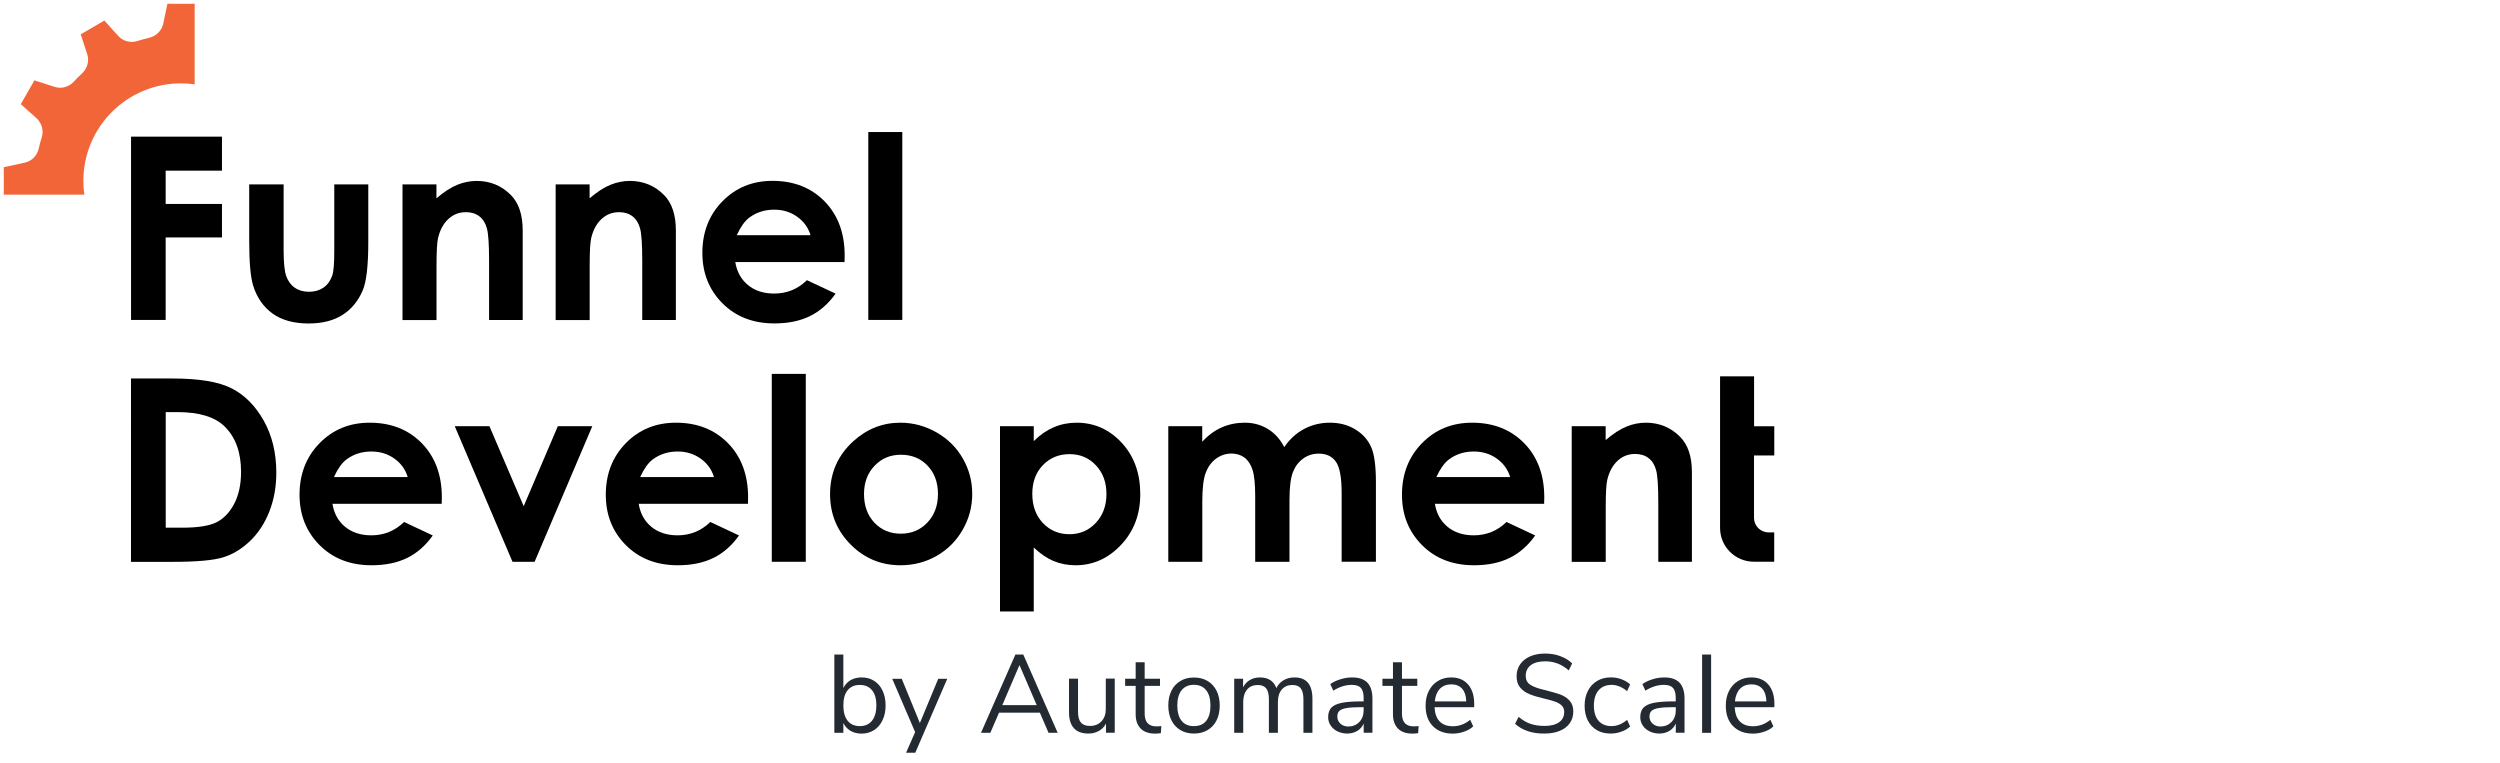 <?xml version="1.0" encoding="utf-8"?>
<!-- Generator: Adobe Illustrator 24.0.1, SVG Export Plug-In . SVG Version: 6.00 Build 0)  -->
<svg version="1.1" id="Layer_1" xmlns="http://www.w3.org/2000/svg" xmlns:xlink="http://www.w3.org/1999/xlink" x="0px" y="0px"
	 width="380px" height="116px" viewBox="0 0 380 116" style="enable-background:new 0 0 380 116;" xml:space="preserve">
<style type="text/css">
	.st0{fill:#242A31;}
	.st1{fill:#F26539;}
</style>
<g>
	<g>
		<g>
			<path class="st0" d="M132.87,103.49c0.55,0.35,0.98,0.84,1.28,1.49c0.3,0.64,0.46,1.38,0.46,2.23c0,0.86-0.15,1.61-0.46,2.25
				c-0.3,0.65-0.73,1.15-1.28,1.51c-0.55,0.36-1.19,0.54-1.91,0.54c-0.64,0-1.2-0.14-1.68-0.42c-0.48-0.28-0.84-0.68-1.09-1.2v1.5
				h-1.37v-11.9h1.37v5.1c0.25-0.52,0.61-0.92,1.09-1.2c0.48-0.28,1.04-0.42,1.68-0.42C131.68,102.96,132.32,103.14,132.87,103.49z
				 M132.55,109.54c0.44-0.56,0.66-1.34,0.66-2.34c0-0.98-0.22-1.74-0.66-2.28c-0.44-0.54-1.06-0.81-1.86-0.81s-1.41,0.27-1.85,0.81
				s-0.65,1.31-0.65,2.31c0,1,0.22,1.78,0.65,2.32s1.05,0.82,1.85,0.82S132.11,110.09,132.55,109.54z"/>
			<path class="st0" d="M142.61,103.18h1.37l-4.86,11.24h-1.4l1.38-3.14l-3.48-8.1h1.45l2.75,6.72L142.61,103.18z"/>
			<path class="st0" d="M159.38,111.39l-1.32-3.06h-6.21l-1.32,3.06h-1.42l5.23-11.9h1.2l5.23,11.9H159.38z M152.35,107.18h5.23
				l-2.62-6.09L152.35,107.18z"/>
			<path class="st0" d="M169.44,103.16v8.22h-1.33v-1.4c-0.26,0.5-0.62,0.87-1.09,1.13c-0.47,0.26-0.99,0.39-1.58,0.39
				c-0.98,0-1.72-0.27-2.21-0.82c-0.5-0.55-0.74-1.35-0.74-2.42v-5.1h1.37v5.06c0,0.73,0.15,1.27,0.44,1.61
				c0.29,0.34,0.75,0.51,1.38,0.51c0.72,0,1.3-0.23,1.74-0.7c0.44-0.47,0.66-1.08,0.66-1.85v-4.64H169.44z"/>
			<path class="st0" d="M176.52,110.36l-0.07,1.08c-0.26,0.04-0.54,0.07-0.84,0.07c-0.99,0-1.74-0.26-2.24-0.78
				c-0.5-0.52-0.75-1.24-0.75-2.16v-4.32h-1.6v-1.08h1.6v-2.5h1.37v2.5h2.33v1.08h-2.33v4.22c0,1.29,0.6,1.94,1.79,1.94
				C176.02,110.41,176.27,110.39,176.52,110.36z"/>
			<path class="st0" d="M179.43,110.98c-0.59-0.35-1.05-0.85-1.37-1.49c-0.32-0.65-0.48-1.4-0.48-2.25c0-0.85,0.16-1.61,0.48-2.25
				c0.32-0.65,0.78-1.14,1.37-1.49c0.59-0.35,1.27-0.52,2.05-0.52c0.78,0,1.46,0.17,2.06,0.52c0.6,0.35,1.05,0.85,1.38,1.49
				c0.32,0.65,0.48,1.4,0.48,2.25c0,0.86-0.16,1.61-0.48,2.25c-0.32,0.65-0.78,1.14-1.38,1.49c-0.6,0.35-1.28,0.52-2.06,0.52
				C180.7,111.5,180.02,111.33,179.43,110.98z M183.34,109.57c0.43-0.53,0.65-1.31,0.65-2.34c0-1-0.22-1.78-0.66-2.32
				c-0.44-0.55-1.06-0.82-1.86-0.82c-0.8,0-1.42,0.27-1.86,0.82c-0.44,0.55-0.66,1.32-0.66,2.32c0,1.01,0.22,1.79,0.65,2.33
				c0.43,0.54,1.05,0.81,1.87,0.81C182.29,110.37,182.91,110.11,183.34,109.57z"/>
			<path class="st0" d="M199.49,106.22v5.17h-1.37v-5.1c0-0.75-0.13-1.3-0.4-1.65c-0.26-0.35-0.69-0.52-1.27-0.52
				c-0.69,0-1.23,0.23-1.62,0.69c-0.39,0.46-0.59,1.09-0.59,1.89v4.69h-1.37v-5.1c0-0.76-0.14-1.32-0.41-1.66
				c-0.27-0.34-0.7-0.51-1.28-0.51c-0.69,0-1.23,0.23-1.62,0.69c-0.39,0.46-0.59,1.09-0.59,1.89v4.69h-1.37v-8.22h1.35v1.3
				c0.25-0.48,0.59-0.85,1.03-1.11c0.44-0.26,0.95-0.39,1.52-0.39c1.27,0,2.11,0.54,2.51,1.62c0.24-0.51,0.6-0.9,1.08-1.19
				c0.48-0.29,1.04-0.43,1.65-0.43C198.58,102.96,199.49,104.05,199.49,106.22z"/>
			<path class="st0" d="M207.84,103.76c0.51,0.53,0.77,1.35,0.77,2.44v5.18h-1.33v-1.4c-0.21,0.48-0.54,0.86-0.98,1.12
				c-0.44,0.26-0.95,0.4-1.52,0.4c-0.53,0-1.02-0.11-1.46-0.32c-0.44-0.21-0.8-0.51-1.05-0.89c-0.26-0.38-0.39-0.8-0.39-1.27
				c0-0.62,0.16-1.1,0.47-1.44c0.32-0.34,0.83-0.59,1.55-0.74c0.72-0.15,1.72-0.23,3-0.23h0.37v-0.56c0-0.69-0.14-1.18-0.42-1.49
				c-0.28-0.31-0.74-0.46-1.37-0.46c-0.95,0-1.88,0.29-2.82,0.88l-0.46-1c0.43-0.3,0.94-0.55,1.54-0.73
				c0.6-0.19,1.18-0.28,1.75-0.28C206.54,102.96,207.32,103.23,207.84,103.76z M206.62,109.74c0.43-0.46,0.65-1.04,0.65-1.76v-0.49
				h-0.3c-0.99,0-1.74,0.04-2.26,0.13c-0.52,0.08-0.89,0.23-1.11,0.42s-0.33,0.49-0.33,0.87c0,0.44,0.16,0.8,0.48,1.09
				c0.32,0.29,0.72,0.43,1.21,0.43C205.63,110.42,206.19,110.19,206.62,109.74z"/>
			<path class="st0" d="M215.63,110.36l-0.07,1.08c-0.26,0.04-0.54,0.07-0.84,0.07c-0.99,0-1.74-0.26-2.24-0.78
				c-0.5-0.52-0.75-1.24-0.75-2.16v-4.32h-1.6v-1.08h1.6v-2.5h1.37v2.5h2.33v1.08h-2.33v4.22c0,1.29,0.6,1.94,1.79,1.94
				C215.13,110.41,215.38,110.39,215.63,110.36z"/>
			<path class="st0" d="M224.06,107.49h-6.01c0.05,0.96,0.3,1.68,0.78,2.17c0.47,0.49,1.14,0.73,2.01,0.73
				c0.96,0,1.83-0.33,2.63-0.98l0.46,1c-0.36,0.34-0.82,0.61-1.38,0.8c-0.56,0.2-1.14,0.3-1.72,0.3c-1.28,0-2.29-0.38-3.03-1.13
				c-0.74-0.75-1.11-1.79-1.11-3.12c0-0.84,0.16-1.59,0.49-2.24c0.33-0.65,0.78-1.15,1.38-1.51c0.59-0.36,1.26-0.54,2.02-0.54
				c1.09,0,1.95,0.36,2.57,1.07c0.62,0.71,0.93,1.7,0.93,2.95V107.49z M218.86,104.7c-0.43,0.45-0.69,1.09-0.77,1.91h4.78
				c-0.02-0.83-0.23-1.47-0.62-1.92c-0.39-0.44-0.95-0.67-1.65-0.67C219.87,104.03,219.29,104.25,218.86,104.7z"/>
			<path class="st0" d="M230.29,110.02l0.54-1.06c0.59,0.5,1.18,0.85,1.8,1.06c0.61,0.21,1.32,0.32,2.14,0.32
				c0.96,0,1.69-0.19,2.21-0.56c0.52-0.37,0.78-0.89,0.78-1.57c0-0.39-0.12-0.71-0.37-0.96c-0.25-0.25-0.57-0.44-0.98-0.59
				s-0.95-0.3-1.64-0.46c-0.92-0.21-1.68-0.44-2.27-0.68c-0.59-0.24-1.07-0.57-1.43-1.01c-0.37-0.44-0.55-1.01-0.55-1.72
				c0-0.68,0.18-1.27,0.53-1.8c0.35-0.52,0.86-0.93,1.52-1.22c0.66-0.29,1.42-0.43,2.29-0.43c0.82,0,1.59,0.13,2.3,0.39
				c0.71,0.26,1.32,0.63,1.81,1.11l-0.52,1.06c-0.56-0.48-1.13-0.84-1.71-1.05c-0.58-0.22-1.21-0.33-1.88-0.33
				c-0.92,0-1.65,0.19-2.17,0.58c-0.52,0.39-0.78,0.93-0.78,1.63c0,0.6,0.23,1.05,0.69,1.35c0.46,0.3,1.16,0.56,2.09,0.78
				c1.02,0.25,1.83,0.48,2.41,0.68c0.59,0.21,1.07,0.52,1.46,0.94c0.39,0.42,0.58,0.97,0.58,1.67c0,0.67-0.18,1.27-0.53,1.77
				c-0.35,0.51-0.86,0.9-1.53,1.17c-0.66,0.28-1.44,0.41-2.33,0.41C232.89,111.52,231.41,111.02,230.29,110.02z"/>
			<path class="st0" d="M242.72,110.98c-0.6-0.35-1.05-0.84-1.38-1.48c-0.32-0.64-0.48-1.38-0.48-2.24c0-0.85,0.17-1.61,0.5-2.25
				c0.33-0.65,0.8-1.15,1.4-1.51c0.6-0.36,1.31-0.54,2.12-0.54c0.55,0,1.09,0.1,1.62,0.3c0.53,0.2,0.96,0.46,1.28,0.78l-0.46,1.01
				c-0.78-0.63-1.56-0.95-2.36-0.95c-0.84,0-1.5,0.28-1.98,0.83c-0.47,0.55-0.71,1.33-0.71,2.33c0,0.99,0.24,1.76,0.71,2.3
				c0.47,0.54,1.13,0.81,1.98,0.81c0.8,0,1.59-0.31,2.36-0.95l0.46,1.01c-0.35,0.33-0.79,0.59-1.32,0.78
				c-0.53,0.19-1.07,0.29-1.64,0.29C244.02,111.5,243.31,111.33,242.72,110.98z"/>
			<path class="st0" d="M255.28,103.76c0.51,0.53,0.77,1.35,0.77,2.44v5.18h-1.33v-1.4c-0.21,0.48-0.54,0.86-0.98,1.12
				c-0.44,0.26-0.95,0.4-1.52,0.4c-0.53,0-1.02-0.11-1.46-0.32c-0.44-0.21-0.8-0.51-1.05-0.89c-0.26-0.38-0.39-0.8-0.39-1.27
				c0-0.62,0.16-1.1,0.47-1.44c0.32-0.34,0.83-0.59,1.55-0.74c0.72-0.15,1.72-0.23,3-0.23h0.37v-0.56c0-0.69-0.14-1.18-0.42-1.49
				c-0.28-0.31-0.74-0.46-1.37-0.46c-0.95,0-1.88,0.29-2.82,0.88l-0.46-1c0.43-0.3,0.94-0.55,1.54-0.73
				c0.6-0.19,1.18-0.28,1.75-0.28C253.99,102.96,254.77,103.23,255.28,103.76z M254.07,109.74c0.43-0.46,0.65-1.04,0.65-1.76v-0.49
				h-0.3c-0.99,0-1.74,0.04-2.26,0.13c-0.52,0.08-0.89,0.23-1.11,0.42s-0.33,0.49-0.33,0.87c0,0.44,0.16,0.8,0.48,1.09
				c0.32,0.29,0.72,0.43,1.21,0.43C253.08,110.42,253.63,110.19,254.07,109.74z"/>
			<path class="st0" d="M258.72,111.39v-11.9h1.37v11.9H258.72z"/>
			<path class="st0" d="M269.69,107.49h-6.01c0.04,0.96,0.3,1.68,0.78,2.17c0.47,0.49,1.14,0.73,2.01,0.73
				c0.96,0,1.83-0.33,2.63-0.98l0.46,1c-0.36,0.34-0.82,0.61-1.38,0.8c-0.56,0.2-1.14,0.3-1.72,0.3c-1.28,0-2.29-0.38-3.03-1.13
				c-0.74-0.75-1.11-1.79-1.11-3.12c0-0.84,0.16-1.59,0.49-2.24c0.33-0.65,0.78-1.15,1.38-1.51c0.59-0.36,1.26-0.54,2.02-0.54
				c1.09,0,1.95,0.36,2.57,1.07c0.62,0.71,0.93,1.7,0.93,2.95V107.49z M264.48,104.7c-0.43,0.45-0.69,1.09-0.77,1.91h4.78
				c-0.02-0.83-0.23-1.47-0.62-1.92c-0.39-0.44-0.95-0.67-1.65-0.67C265.49,104.03,264.91,104.25,264.48,104.7z"/>
		</g>
		<g>
			<path d="M19.92,57.53h6.28c4.05,0,7.06,0.5,9.03,1.51s3.59,2.64,4.86,4.9s1.91,4.9,1.91,7.92c0,2.15-0.36,4.12-1.07,5.92
				c-0.71,1.8-1.7,3.29-2.95,4.48c-1.26,1.19-2.61,2.01-4.08,2.46c-1.46,0.45-4,0.68-7.61,0.68h-6.38V57.53z M25.19,62.64v17.57
				h2.46c2.42,0,4.18-0.28,5.27-0.83c1.09-0.56,1.99-1.49,2.68-2.81c0.69-1.31,1.04-2.93,1.04-4.85c0-2.96-0.83-5.25-2.48-6.88
				c-1.49-1.47-3.88-2.2-7.18-2.2H25.19z"/>
			<path d="M67.14,76.58H50.53c0.24,1.46,0.88,2.63,1.92,3.49c1.04,0.86,2.37,1.3,3.99,1.3c1.93,0,3.59-0.68,4.98-2.03l4.36,2.05
				c-1.09,1.54-2.39,2.68-3.9,3.42c-1.51,0.74-3.31,1.11-5.4,1.11c-3.23,0-5.87-1.02-7.9-3.06c-2.03-2.04-3.05-4.59-3.05-7.66
				c0-3.14,1.01-5.75,3.04-7.83c2.03-2.08,4.57-3.12,7.62-3.12c3.24,0,5.88,1.04,7.92,3.12c2.03,2.08,3.05,4.82,3.05,8.23
				L67.14,76.58z M61.97,72.51c-0.34-1.15-1.02-2.08-2.02-2.8c-1.01-0.72-2.17-1.08-3.5-1.08c-1.44,0-2.71,0.4-3.79,1.21
				c-0.68,0.51-1.32,1.4-1.9,2.67H61.97z"/>
			<path d="M69.12,64.78h5.27l5.21,12.16l5.19-12.16h5.24l-8.77,20.61H77.9L69.12,64.78z"/>
			<path d="M113.69,76.58H97.08c0.24,1.46,0.88,2.63,1.92,3.49c1.04,0.86,2.37,1.3,3.99,1.3c1.93,0,3.59-0.68,4.98-2.03l4.36,2.05
				c-1.09,1.54-2.39,2.68-3.9,3.42c-1.51,0.74-3.31,1.11-5.4,1.11c-3.23,0-5.87-1.02-7.9-3.06c-2.03-2.04-3.05-4.59-3.05-7.66
				c0-3.14,1.01-5.75,3.04-7.83c2.03-2.08,4.57-3.12,7.62-3.12c3.24,0,5.88,1.04,7.92,3.12c2.03,2.08,3.05,4.82,3.05,8.23
				L113.69,76.58z M108.52,72.51c-0.34-1.15-1.02-2.08-2.02-2.8c-1.01-0.72-2.17-1.08-3.5-1.08c-1.44,0-2.71,0.4-3.79,1.21
				c-0.68,0.51-1.32,1.4-1.9,2.67H108.52z"/>
			<path d="M117.31,56.83h5.17v28.56h-5.17V56.83z"/>
			<path d="M136.85,64.25c1.94,0,3.77,0.49,5.48,1.46c1.71,0.97,3.05,2.29,4.01,3.96c0.96,1.67,1.44,3.47,1.44,5.4
				c0,1.94-0.48,3.76-1.45,5.45c-0.97,1.69-2.28,3.01-3.95,3.97c-1.67,0.95-3.5,1.43-5.51,1.43c-2.95,0-5.48-1.05-7.57-3.15
				c-2.09-2.1-3.13-4.66-3.13-7.66c0-3.22,1.18-5.9,3.54-8.05C131.78,65.19,134.16,64.25,136.85,64.25z M136.94,69.12
				c-1.61,0-2.94,0.56-4.01,1.68c-1.07,1.12-1.6,2.55-1.6,4.29c0,1.79,0.53,3.24,1.58,4.36c1.06,1.11,2.39,1.67,4.01,1.67
				c1.62,0,2.97-0.56,4.04-1.69s1.61-2.57,1.61-4.34s-0.53-3.2-1.58-4.31S138.58,69.12,136.94,69.12z"/>
			<path d="M157.13,64.78v2.27c0.93-0.93,1.94-1.63,3.03-2.1c1.09-0.47,2.25-0.7,3.48-0.7c2.69,0,4.97,1.02,6.86,3.05
				c1.88,2.03,2.82,4.64,2.82,7.82c0,3.07-0.97,5.63-2.92,7.7c-1.94,2.06-4.25,3.1-6.91,3.1c-1.19,0-2.29-0.21-3.31-0.63
				c-1.02-0.42-2.04-1.11-3.05-2.07v9.72H152V64.78H157.13z M162.57,69.03c-1.63,0-2.98,0.56-4.05,1.67
				c-1.07,1.11-1.61,2.56-1.61,4.36c0,1.83,0.54,3.31,1.61,4.44c1.07,1.13,2.42,1.7,4.05,1.7c1.58,0,2.91-0.57,3.99-1.72
				c1.08-1.15,1.62-2.61,1.62-4.39c0-1.77-0.53-3.22-1.59-4.35C165.52,69.59,164.18,69.03,162.57,69.03z"/>
			<path d="M177.57,64.78h5.17v2.37c0.88-0.97,1.87-1.7,2.95-2.18c1.08-0.48,2.26-0.72,3.53-0.72c1.29,0,2.45,0.32,3.49,0.95
				c1.04,0.63,1.87,1.55,2.5,2.76c0.82-1.21,1.83-2.13,3.02-2.76c1.19-0.63,2.5-0.95,3.91-0.95c1.47,0,2.75,0.34,3.87,1.02
				c1.11,0.68,1.91,1.57,2.4,2.67c0.49,1.1,0.73,2.88,0.73,5.36v12.08h-5.21V74.93c0-2.34-0.29-3.92-0.87-4.74
				c-0.58-0.83-1.45-1.24-2.61-1.24c-0.88,0-1.68,0.25-2.38,0.76c-0.7,0.51-1.22,1.2-1.56,2.09c-0.34,0.89-0.51,2.32-0.51,4.29v9.3
				h-5.21v-9.98c0-1.84-0.14-3.18-0.41-4.01c-0.27-0.83-0.68-1.44-1.22-1.85c-0.54-0.4-1.2-0.61-1.97-0.61
				c-0.86,0-1.64,0.26-2.34,0.77c-0.7,0.51-1.23,1.23-1.58,2.15c-0.35,0.92-0.52,2.37-0.52,4.36v9.17h-5.17V64.78z"/>
			<path d="M234.71,76.58H218.1c0.24,1.46,0.88,2.63,1.92,3.49c1.04,0.86,2.37,1.3,3.99,1.3c1.93,0,3.59-0.68,4.98-2.03l4.36,2.05
				c-1.09,1.54-2.39,2.68-3.9,3.42c-1.51,0.74-3.31,1.11-5.4,1.11c-3.23,0-5.87-1.02-7.9-3.06c-2.03-2.04-3.05-4.59-3.05-7.66
				c0-3.14,1.01-5.75,3.04-7.83c2.03-2.08,4.57-3.12,7.62-3.12c3.24,0,5.88,1.04,7.92,3.12c2.03,2.08,3.05,4.82,3.05,8.23
				L234.71,76.58z M229.54,72.51c-0.34-1.15-1.02-2.08-2.02-2.8c-1.01-0.72-2.17-1.08-3.5-1.08c-1.44,0-2.71,0.4-3.79,1.21
				c-0.68,0.51-1.32,1.4-1.9,2.67H229.54z"/>
			<path d="M238.89,64.78h5.17v2.11c1.17-0.99,2.23-1.68,3.19-2.06c0.95-0.39,1.93-0.58,2.92-0.58c2.04,0,3.78,0.71,5.2,2.14
				c1.2,1.21,1.8,3,1.8,5.38v13.62h-5.11v-9.02c0-2.46-0.11-4.09-0.33-4.9c-0.22-0.81-0.6-1.42-1.15-1.84
				c-0.55-0.42-1.22-0.63-2.03-0.63c-1.05,0-1.94,0.35-2.69,1.05c-0.75,0.7-1.27,1.67-1.56,2.9c-0.15,0.64-0.23,2.04-0.23,4.18v8.27
				h-5.17V64.78z"/>
			<path d="M269.69,69.24v-4.45h-3.07V57.2h-5.17v23.05c0,2.84,2.3,5.13,5.13,5.13h3.1v-4.46h-0.87c-1.21,0-2.2-0.98-2.2-2.2v-9.49
				H269.69z"/>
		</g>
	</g>
	<path d="M19.92,20.77h13.82v5.17h-8.56V31h8.56v5.09h-8.56v12.54h-5.26V20.77z"/>
	<path d="M37.88,28.03h5.23v9.92c0,1.93,0.13,3.27,0.4,4.02c0.27,0.75,0.69,1.34,1.28,1.75c0.59,0.42,1.31,0.63,2.17,0.63
		c0.86,0,1.59-0.21,2.19-0.62c0.6-0.41,1.05-1.01,1.34-1.81c0.22-0.59,0.32-1.86,0.32-3.81V28.03h5.17v8.73
		c0,3.6-0.28,6.06-0.85,7.39c-0.69,1.62-1.72,2.86-3.07,3.72c-1.35,0.86-3.07,1.3-5.15,1.3c-2.26,0-4.09-0.51-5.48-1.51
		c-1.4-1.01-2.38-2.42-2.94-4.22c-0.4-1.25-0.61-3.52-0.61-6.82V28.03z"/>
	<path d="M61.17,28.03h5.17v2.11c1.17-0.99,2.23-1.68,3.19-2.06s1.93-0.58,2.92-0.58c2.04,0,3.78,0.71,5.2,2.14
		c1.2,1.21,1.8,3,1.8,5.38v13.62h-5.11v-9.02c0-2.46-0.11-4.09-0.33-4.9c-0.22-0.81-0.6-1.42-1.15-1.84
		c-0.55-0.42-1.22-0.63-2.03-0.63c-1.05,0-1.94,0.35-2.69,1.05c-0.75,0.7-1.27,1.67-1.56,2.9c-0.15,0.64-0.23,2.04-0.23,4.18v8.27
		h-5.17V28.03z"/>
	<path d="M84.45,28.03h5.17v2.11c1.17-0.99,2.23-1.68,3.19-2.06s1.93-0.58,2.92-0.58c2.04,0,3.78,0.71,5.2,2.14
		c1.2,1.21,1.8,3,1.8,5.38v13.62h-5.11v-9.02c0-2.46-0.11-4.09-0.33-4.9c-0.22-0.81-0.6-1.42-1.15-1.84
		c-0.55-0.42-1.22-0.63-2.03-0.63c-1.05,0-1.94,0.35-2.69,1.05c-0.75,0.7-1.27,1.67-1.56,2.9c-0.15,0.64-0.23,2.04-0.23,4.18v8.27
		h-5.17V28.03z"/>
	<path d="M128.37,39.83h-16.61c0.24,1.46,0.88,2.63,1.92,3.49c1.04,0.86,2.37,1.3,3.99,1.3c1.93,0,3.59-0.67,4.98-2.03l4.36,2.04
		c-1.09,1.54-2.39,2.68-3.9,3.42c-1.51,0.74-3.31,1.11-5.4,1.11c-3.23,0-5.87-1.02-7.9-3.06c-2.03-2.04-3.05-4.59-3.05-7.66
		c0-3.14,1.01-5.75,3.04-7.83s4.57-3.12,7.62-3.12c3.24,0,5.88,1.04,7.92,3.12c2.03,2.08,3.05,4.82,3.05,8.23L128.37,39.83z
		 M123.2,35.75c-0.34-1.15-1.02-2.08-2.02-2.8c-1.01-0.72-2.17-1.08-3.5-1.08c-1.44,0-2.71,0.4-3.79,1.21
		c-0.68,0.51-1.32,1.4-1.9,2.67H123.2z"/>
	<path d="M131.98,20.07h5.17v28.56h-5.17V20.07z"/>
	<g>
		<path class="st1" d="M29.59,0.57v12.25c-0.68-0.1-1.37-0.15-2.08-0.15c-8.2,0-14.84,6.64-14.84,14.83c0,0.71,0.05,1.41,0.15,2.09
			H0.57l0.01-2.08l-0.01-2.09l3.2-0.7c1.07-0.23,1.88-1.08,2.12-2.15c0.13-0.58,0.28-1.15,0.46-1.71c0.33-1.05-0.02-2.19-0.84-2.93
			l-2.35-2.1l2.07-3.62l3.09,1c1.04,0.33,2.16,0.01,2.9-0.8c0.4-0.44,0.82-0.86,1.26-1.26c0.79-0.75,1.12-1.87,0.78-2.91l-0.99-3.02
			l3.59-2.1l2.12,2.35c0.73,0.81,1.88,1.09,2.92,0.76c0.57-0.18,1.15-0.34,1.74-0.48c1.09-0.25,1.95-1.08,2.18-2.18l0.62-2.98V0.57
			l2.08,0.01L29.59,0.57z"/>
	</g>
</g>
</svg>

